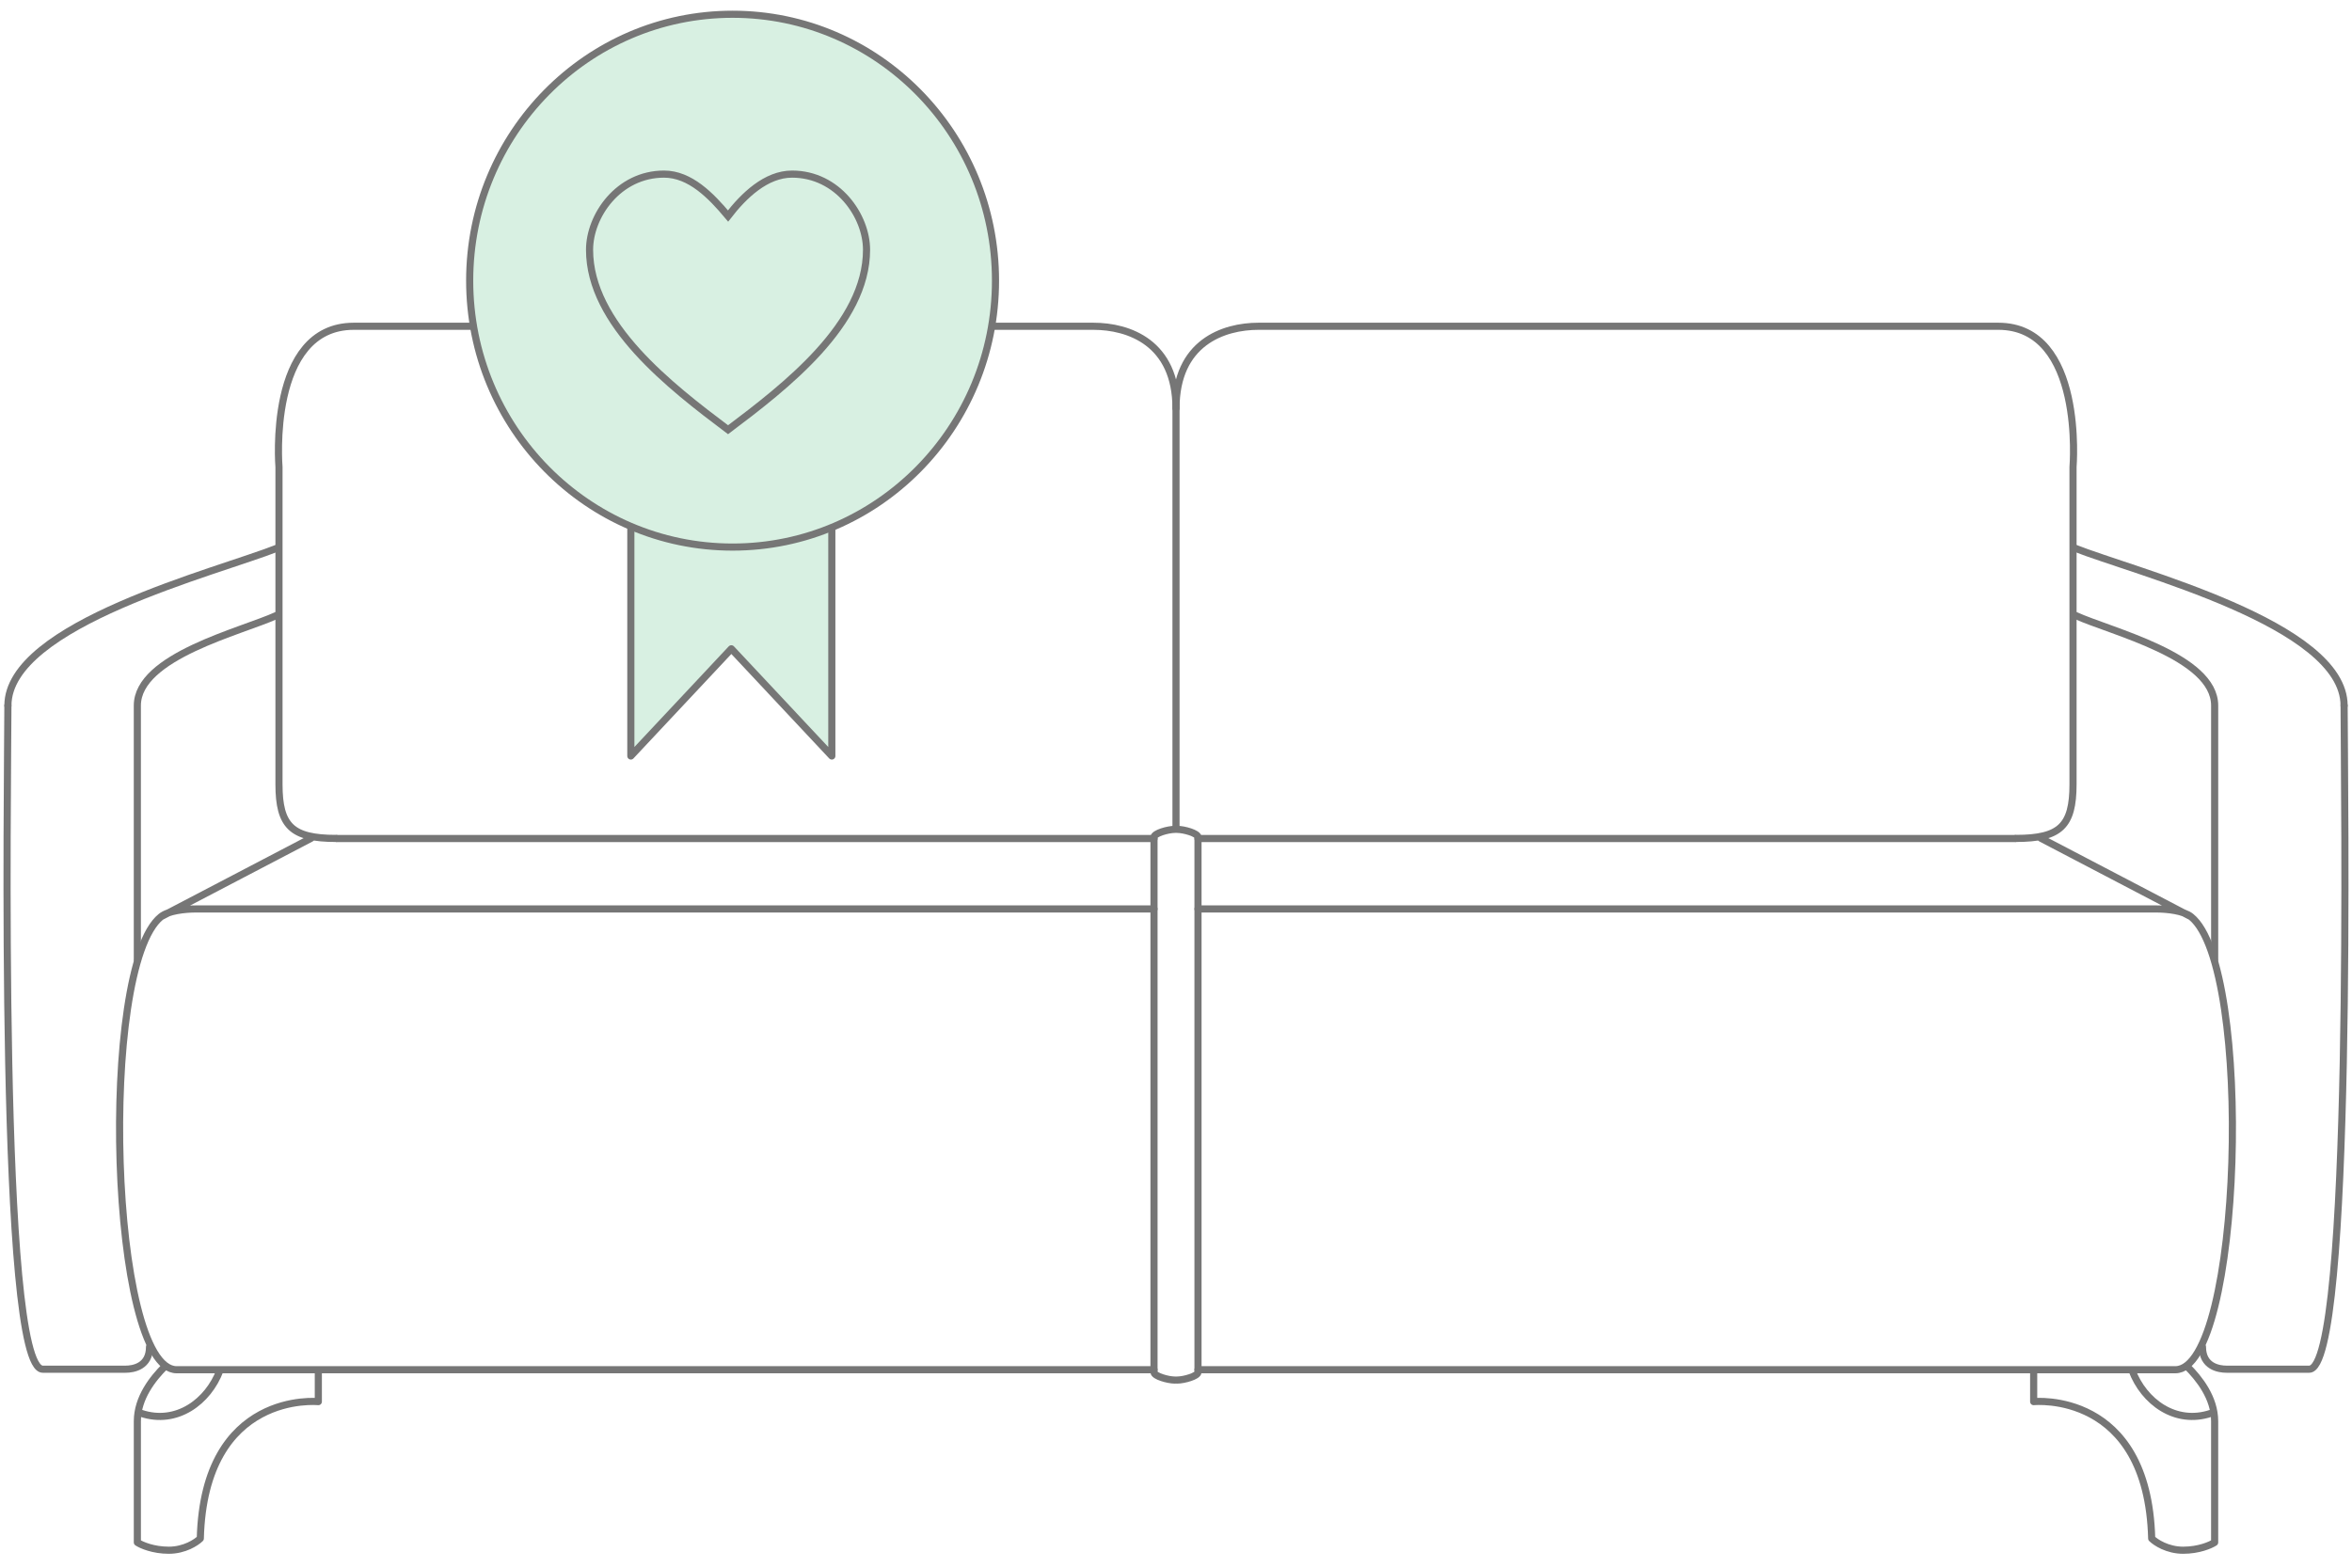 <svg width="495" height="330" viewBox="0 0 495 330" fill="none" xmlns="http://www.w3.org/2000/svg">
    <path d="M46.293 288.461C43.809 295.046 37.185 299.985 29.733 297.515" stroke="#767676"
        stroke-width="1.5" stroke-linecap="round" />
    <path
        d="M247.25 174.584C245.81 174.584 242.871 175.412 242.871 176.24C242.871 176.24 242.871 288.021 242.871 288.849C242.871 289.677 245.81 290.505 247.25 290.505"
        stroke="#767676" stroke-width="1.5" stroke-linecap="round" />
    <path
        d="M242.871 288.331H37.185C23.109 288.331 20.625 203.676 33.873 192.976M33.873 192.976L65.434 176.472M33.873 192.976C35.431 191.717 38.841 191.334 41.325 191.334H97.63H242.871"
        stroke="#767676" stroke-width="1.5" stroke-linecap="round" />
    <path
        d="M1.663 148.526C1.663 162.519 -0.328 288.219 9.006 288.219C12.392 288.219 20.025 288.219 26.421 288.219C28.077 288.219 31.471 287.638 31.471 283.522M28.905 202.031V148.526C28.905 138.117 50.874 132.919 58.234 129.535"
        stroke="#767676" stroke-width="1.5" stroke-linecap="round" />
    <path d="M1.665 148.526C1.665 131.368 45.76 120.402 58.562 115.296" stroke="#767676"
        stroke-width="1.5" stroke-linecap="round" />
    <path
        d="M247.5 85.967C247.5 72.138 237.564 68.681 230.112 68.681C230.112 68.681 92.663 68.681 74.447 68.681C56.23 68.681 58.715 98.314 58.715 98.314V165.103C58.715 173.859 61.409 176.491 70.729 176.491"
        stroke="#767676" stroke-width="1.5" stroke-linecap="round" />
    <path d="M242.871 176.514C231.61 176.514 105.095 176.514 70.871 176.514" stroke="#767676"
        stroke-width="1.5" stroke-linecap="round" />
    <path
        d="M66.996 288.461V295.046C66.996 295.046 42.984 292.577 42.156 323.856C41.328 324.679 38.844 326.326 35.532 326.326C32.22 326.326 29.736 325.228 28.908 324.679C28.908 317.271 28.908 301.796 28.908 299.162C28.908 294.223 32.22 290.107 34.704 287.638"
        stroke="#767676" stroke-width="1.5" stroke-linecap="round" stroke-linejoin="round" />
    <path d="M132.766 159.141V103.955H175.065V159.141L153.916 136.571L132.766 159.141Z"
        fill="#D8F0E2" stroke="#767676" stroke-width="1.5" stroke-linejoin="round" />
    <ellipse cx="154.18" cy="59.08" rx="55.333" ry="56.08" fill="#D8F0E2" stroke="#767676"
        stroke-width="1.5" stroke-linejoin="round" />
    <path
        d="M139.751 36.649C130.127 36.649 124.078 45.469 124.078 52.581C124.078 68.228 141.126 81.357 153.225 90.461C165.323 81.357 182.371 68.228 182.371 52.581C182.371 45.469 176.322 36.649 166.698 36.649C161.199 36.649 156.524 41.201 153.225 45.469C149.65 41.201 145.251 36.649 139.751 36.649Z"
        stroke="#767676" stroke-width="1.5" stroke-miterlimit="10" />
    <path d="M448.707 288.46C451.191 295.045 457.815 299.984 465.267 297.514" stroke="#767676"
        stroke-width="1.5" stroke-linecap="round" />
    <path
        d="M247.75 174.583C249.19 174.583 252.129 175.411 252.129 176.239C252.129 176.239 252.129 288.02 252.129 288.848C252.129 289.676 249.19 290.504 247.75 290.504"
        stroke="#767676" stroke-width="1.5" stroke-linecap="round" />
    <path
        d="M252.129 288.33H457.815C471.891 288.33 474.375 203.675 461.127 192.975M461.127 192.975L429.566 176.471M461.127 192.975C459.569 191.716 456.159 191.333 453.675 191.333H397.37H252.129"
        stroke="#767676" stroke-width="1.5" stroke-linecap="round" />
    <path
        d="M493.337 148.525C493.337 162.518 495.328 288.218 485.994 288.218C482.608 288.218 474.975 288.218 468.579 288.218C466.923 288.218 463.529 287.637 463.529 283.521M466.095 202.03V148.525C466.095 138.116 444.126 132.919 436.766 129.534"
        stroke="#767676" stroke-width="1.5" stroke-linecap="round" />
    <path d="M493.335 148.525C493.335 131.367 449.24 120.401 436.438 115.295" stroke="#767676"
        stroke-width="1.5" stroke-linecap="round" />
    <path
        d="M424.271 176.49C433.591 176.49 436.286 173.858 436.286 165.102V98.313C436.286 98.313 438.77 68.68 420.553 68.68C402.337 68.68 264.888 68.68 264.888 68.68C257.436 68.68 247.5 72.137 247.5 85.966V174.454"
        stroke="#767676" stroke-width="1.5" stroke-linecap="round" />
    <path d="M252.129 176.513C263.39 176.513 389.905 176.513 424.129 176.513" stroke="#767676"
        stroke-width="1.5" stroke-linecap="round" />
    <path
        d="M428.004 288.46V295.045C428.004 295.045 452.016 292.576 452.844 323.855C453.672 324.678 456.156 326.325 459.468 326.325C462.78 326.325 465.264 325.227 466.092 324.678C466.092 317.27 466.092 301.795 466.092 299.161C466.092 294.222 462.78 290.106 460.296 287.637"
        stroke="#767676" stroke-width="1.5" stroke-linecap="round" stroke-linejoin="round" />
</svg>
    